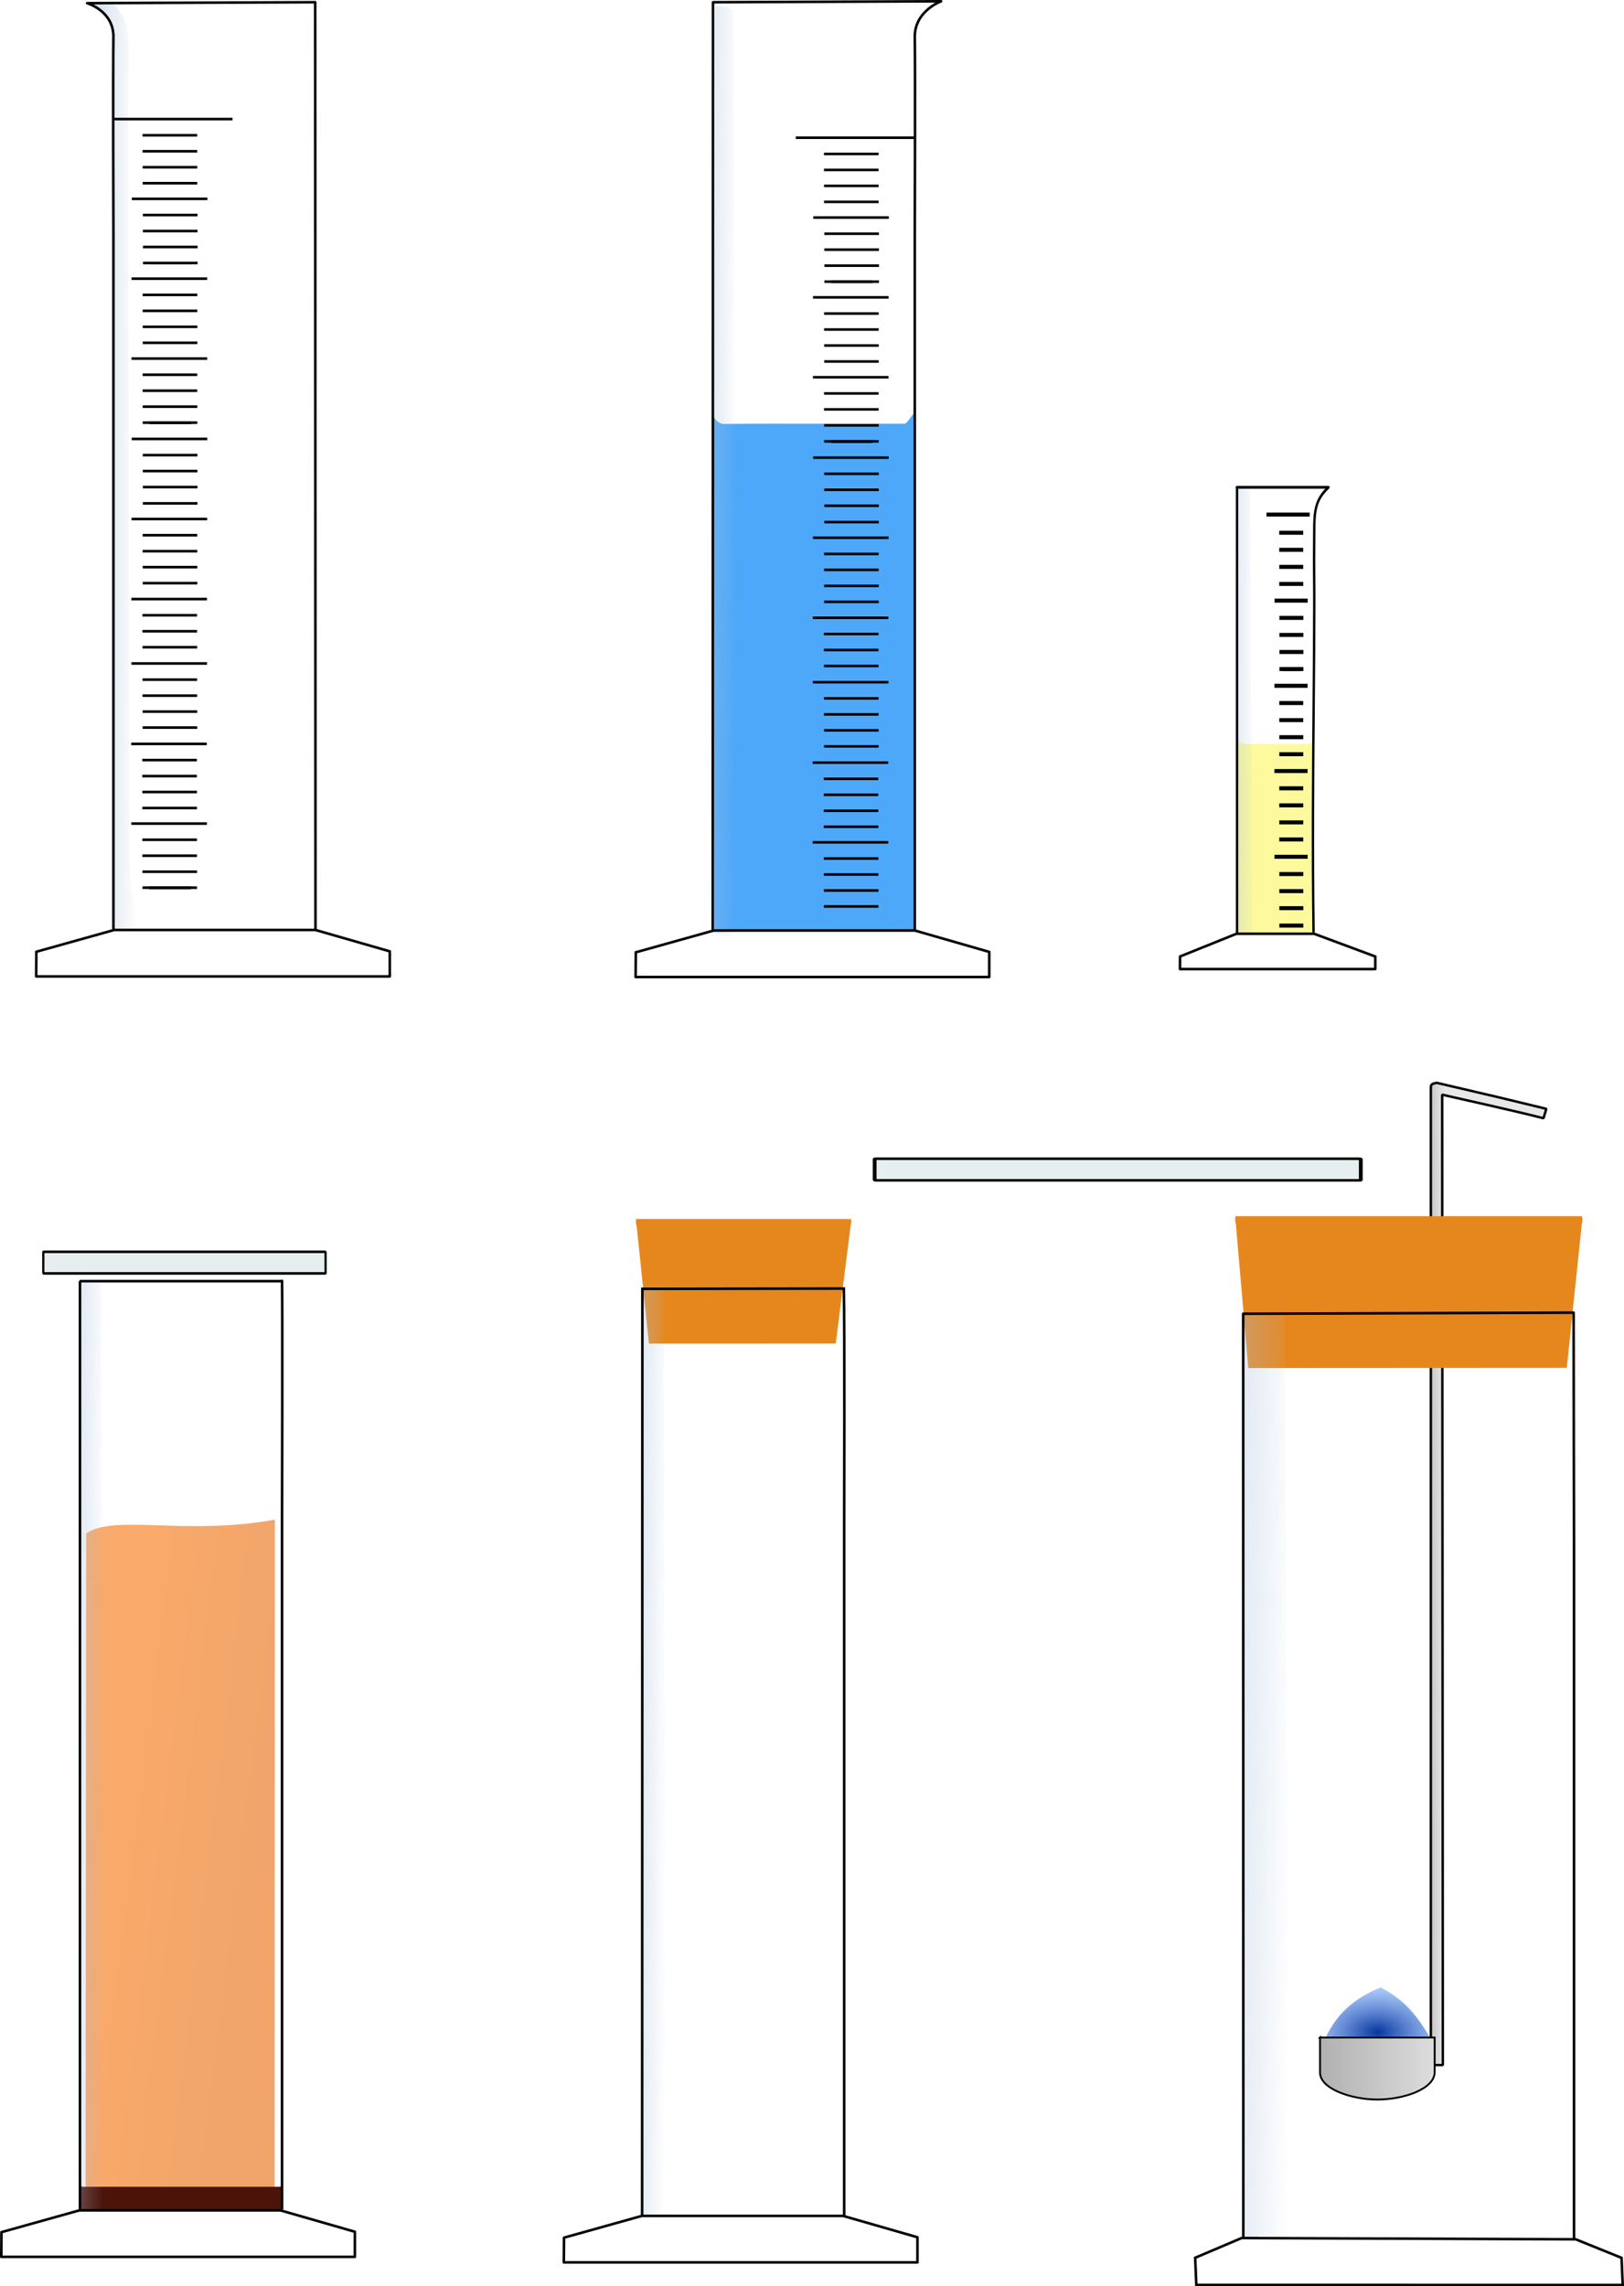 <?xml version="1.0" encoding="UTF-8" standalone="no"?>
<!-- Created with Inkscape (http://www.inkscape.org/) -->
<svg
    xmlns:inkscape="http://www.inkscape.org/namespaces/inkscape"
    xmlns:rdf="http://www.w3.org/1999/02/22-rdf-syntax-ns#"
    xmlns="http://www.w3.org/2000/svg"
    xmlns:sodipodi="http://sodipodi.sourceforge.net/DTD/sodipodi-0.dtd"
    xmlns:cc="http://creativecommons.org/ns#"
    xmlns:xlink="http://www.w3.org/1999/xlink"
    xmlns:dc="http://purl.org/dc/elements/1.1/"
    id="svg41025"
    viewBox="0 0 630.95 888.24"
    version="1.1"
    inkscape:version="0.48.3.1 r9886"
    sodipodi:docname="_svgclean2.svg"
  >
  <defs
      id="defs41027"
    >
    <linearGradient
        id="linearGradient5081"
        x1="1028.3"
        gradientUnits="userSpaceOnUse"
        x2="1036.8"
        gradientTransform="matrix(1.833,0,0,7.699,-1620.2,-2008.9)"
        y1="332.5"
        y2="332.68"
        inkscape:collect="always"
      >
      <stop
          id="stop11571-4-5"
          style="stop-color:#a9c0da"
          offset="0"
      />
      <stop
          id="stop11573-9-8"
          style="stop-color:#a9c0da;stop-opacity:0"
          offset="1"
      />
    </linearGradient
    >
    <linearGradient
        id="linearGradient5904"
        x1="1028.3"
        gradientUnits="userSpaceOnUse"
        x2="1036.6"
        gradientTransform="matrix(2.103,0,0,6.122,-2095.5,-1375.5)"
        y1="332.5"
        y2="332.5"
        inkscape:collect="always"
      >
      <stop
          id="stop11571-3-4"
          style="stop-color:#a9c0da"
          offset="0"
      />
      <stop
          id="stop11573-8-9"
          style="stop-color:#a9c0da;stop-opacity:0"
          offset="1"
      />
    </linearGradient
    >
    <linearGradient
        id="linearGradient6714"
        x1="1028.3"
        gradientUnits="userSpaceOnUse"
        y1="332.5"
        gradientTransform="matrix(1.833,0,0,7.699,-946.07,-1740.6)"
        x2="1036.8"
        y2="332.68"
        inkscape:collect="always"
      >
      <stop
          id="stop11571-4-5-08"
          style="stop-color:#a9c0da"
          offset="0"
      />
      <stop
          id="stop11573-9-8-0"
          style="stop-color:#a9c0da;stop-opacity:0"
          offset="1"
      />
    </linearGradient
    >
    <linearGradient
        id="linearGradient6716"
        x1="1028.3"
        gradientUnits="userSpaceOnUse"
        y1="332.5"
        gradientTransform="matrix(1.415,0,0,3.674,-907.86,-416.2)"
        x2="1038.2"
        y2="332.55"
        inkscape:collect="always"
      >
      <stop
          id="stop11571-4-5-7"
          style="stop-color:#a9c0da"
          offset="0"
      />
      <stop
          id="stop11573-9-8-4"
          style="stop-color:#a9c0da;stop-opacity:0"
          offset="1"
      />
    </linearGradient
    >
    <linearGradient
        id="linearGradient6931"
        x1="1028.3"
        gradientUnits="userSpaceOnUse"
        y1="332.5"
        gradientTransform="matrix(1.833,0,0,7.699,-1603.1,-1844.8)"
        x2="1036.8"
        y2="332.68"
        inkscape:collect="always"
      >
      <stop
          id="stop11571-4-5-08-5"
          style="stop-color:#a9c0da"
          offset="0"
      />
      <stop
          id="stop11573-9-8-0-0"
          style="stop-color:#a9c0da;stop-opacity:0"
          offset="1"
      />
    </linearGradient
    >
    <linearGradient
        id="linearGradient6931-8"
        x1="1028.3"
        gradientUnits="userSpaceOnUse"
        y1="332.5"
        gradientTransform="matrix(3.631,0,0,7.699,-3224.2,-1835.7)"
        x2="1036.8"
        y2="332.68"
        inkscape:collect="always"
      >
      <stop
          id="stop11571-4-5-08-5-4"
          style="stop-color:#a9c0da"
          offset="0"
      />
      <stop
          id="stop11573-9-8-0-0-5"
          style="stop-color:#a9c0da;stop-opacity:0"
          offset="1"
      />
    </linearGradient
    >
    <filter
        id="filter7913"
        inkscape:menu="Image effects"
        width="1"
        y="0"
        x="0"
        inkscape:menu-tooltip="Adds a small scale graininess"
        height="1"
        inkscape:label="Film grain"
        color-interpolation-filters="sRGB"
      >
      <feTurbulence
          id="feTurbulence7915"
          baseFrequency="1"
          seed="0"
          result="result0"
          numOctaves="3"
          type="fractalNoise"
      />
      <feColorMatrix
          id="feColorMatrix7917"
          values="0"
          type="saturate"
          result="result4"
      />
      <feComposite
          id="feComposite7919"
          k4="0"
          in2="result4"
          k3="0.5"
          k2="0.5"
          k1="1.25"
          result="result2"
          in="SourceGraphic"
          operator="arithmetic"
      />
      <feBlend
          id="feBlend7921"
          result="result5"
          in="result2"
          in2="SourceGraphic"
          mode="normal"
      />
      <feComposite
          id="feComposite7923"
          operator="in"
          in="result5"
          in2="SourceGraphic"
          result="result3"
      />
    </filter
    >
    <filter
        id="filter7913-9"
        inkscape:menu="Image effects"
        width="1"
        y="0"
        x="0"
        inkscape:menu-tooltip="Adds a small scale graininess"
        height="1"
        inkscape:label="Film grain"
        color-interpolation-filters="sRGB"
      >
      <feTurbulence
          id="feTurbulence7915-5"
          baseFrequency="1"
          seed="0"
          result="result0"
          numOctaves="3"
          type="fractalNoise"
      />
      <feColorMatrix
          id="feColorMatrix7917-9"
          values="0"
          type="saturate"
          result="result4"
      />
      <feComposite
          id="feComposite7919-6"
          in="SourceGraphic"
          in2="result4"
          k3="0.5"
          k2="0.5"
          k1="1.25"
          result="result2"
          k4="0"
          operator="arithmetic"
      />
      <feBlend
          id="feBlend7921-9"
          result="result5"
          in="result2"
          in2="SourceGraphic"
          mode="normal"
      />
      <feComposite
          id="feComposite7923-5"
          operator="in"
          in="result5"
          in2="SourceGraphic"
          result="result3"
      />
    </filter
    >
    <linearGradient
        id="linearGradient6423"
        x1="616.03"
        xlink:href="#linearGradient3924-3"
        gradientUnits="userSpaceOnUse"
        y1="323.8"
        gradientTransform="matrix(.797 0 0 1.339 130.05 -185.64)"
        x2="638.61"
        y2="323.8"
        inkscape:collect="always"
    />
    <linearGradient
        id="linearGradient3924-3"
      >
      <stop
          id="stop3926-6"
          style="stop-color:#959595"
          offset="0"
      />
      <stop
          id="stop3928-4"
          style="stop-color:#e7e7e7"
          offset="1"
      />
    </linearGradient
    >
    <linearGradient
        id="linearGradient8692"
        x1="533.48"
        xlink:href="#linearGradient3924-3"
        gradientUnits="userSpaceOnUse"
        x2="648.57"
        y1="548.23"
        y2="548.23"
        inkscape:collect="always"
    />
    <radialGradient
        id="radialGradient9450"
        gradientUnits="userSpaceOnUse"
        cy="175.97"
        cx="448.95"
        gradientTransform="matrix(1.143 .078 -.008 6.459 -61.923 -936.68)"
        r="16.145"
        inkscape:collect="always"
      >
      <stop
          id="stop6838-9"
          style="stop-color:#07359f"
          offset="0"
      />
      <stop
          id="stop6840-4"
          style="stop-color:#7cacf6;stop-opacity:.64"
          offset="1"
      />
    </radialGradient
    >
    <filter
        id="filter9553"
        inkscape:collect="always"
        color-interpolation-filters="sRGB"
      >
      <feGaussianBlur
          id="feGaussianBlur9555"
          stdDeviation="1.036"
          inkscape:collect="always"
      />
    </filter
    >
    <filter
        id="filter4204"
        height="1.209"
        width="1.014"
        color-interpolation-filters="sRGB"
        y="-.105"
        x="-.007"
        inkscape:collect="always"
      >
      <feGaussianBlur
          id="feGaussianBlur4206"
          stdDeviation="0.366"
          inkscape:collect="always"
      />
    </filter
    >
    <filter
        id="filter4212"
        inkscape:collect="always"
        color-interpolation-filters="sRGB"
      >
      <feGaussianBlur
          id="feGaussianBlur4214"
          stdDeviation="0.288"
          inkscape:collect="always"
      />
    </filter
    >
    <linearGradient
        id="linearGradient4339"
        x1="88.169"
        gradientUnits="userSpaceOnUse"
        y1="700.09"
        gradientTransform="matrix(1 0 0 6.124 -.758 -3649)"
        x2="132.68"
        y2="726.36"
        inkscape:collect="always"
      >
      <stop
          id="stop4335"
          style="stop-color:#f66e04"
          offset="0"
      />
      <stop
          id="stop4337"
          style="stop-color:#e76804"
          offset="1"
      />
    </linearGradient
    >
    <filter
        id="filter4435"
        inkscape:menu="ABCs"
        inkscape:menu-tooltip="Simple Gaussian blur, same as the blur slider in Fill and Stroke dialog"
        inkscape:label="Simple blur"
        color-interpolation-filters="sRGB"
      >
      <feGaussianBlur
          id="feGaussianBlur4437"
          stdDeviation="3"
      />
    </filter
    >
  </defs
  >
  <sodipodi:namedview
      id="base"
      bordercolor="#666666"
      inkscape:pageshadow="2"
      inkscape:window-y="0"
      pagecolor="#ffffff"
      inkscape:zoom="0.7"
      inkscape:window-width="674"
      inkscape:window-maximized="0"
      inkscape:window-x="0"
      showgrid="false"
      borderopacity="1.0"
      inkscape:current-layer="layer1"
      inkscape:cx="368.32278"
      inkscape:cy="549.55374"
      inkscape:document-units="px"
      inkscape:guide-bbox="true"
      inkscape:window-height="645"
      inkscape:pageopacity="0.0"
      showguides="true"
    >
    <inkscape:grid
        id="grid6089"
        originy="-122.156px"
        type="xygrid"
        originx="-37.887px"
    />
  </sodipodi:namedview
  >
  <g
      id="layer1"
      inkscape:label="Calque 1"
      inkscape:groupmode="layer"
      transform="translate(-37.887,-41.969)"
    >
    <path
        id="rect4308-9"
        style="opacity:.769;filter:url(#filter4435);fill-rule:evenodd;fill:url(#linearGradient4339)"
        d="m147.92 532.2-0.092 358.13c-0 0.63-0.144 1.135-0.324 1.135h-77.952c-0.179 0-0.324-0.505-0.324-1.135l0.29-350.79c12.367-10.411 40.74 1.401 78.401-7.337z"
        sodipodi:nodetypes="csssscc"
        inkscape:connector-curvature="0"
        transform="matrix(.935 0 0 .723 6.378 247.58)"
    />
    <path
        id="rect4308"
        d="m70.1 891.54h76.367c0.311 0 0.882-0.448 0.882-0.446l0.179 9.582c0 0.017-0.144 0.031-0.324 0.031h-77.952c-0.179 0-0.324-0.014-0.324-0.031l0.29-9.582c-0.004 0.134 0.683 0.446 0.882 0.446z"
        sodipodi:nodetypes="sssssssss"
        style="fill-rule:evenodd;fill:#4c1309"
        inkscape:connector-curvature="0"
    />
    <path
        id="path6834-5"
        style="filter:url(#filter9553);fill:url(#radialGradient9450)"
        d="m450.72 128.22c7.039 33.597 9.77 69.634 13.198 118.56l-27.874-0.505c2.814-51.655 7.005-89.901 14.677-118.05z"
        sodipodi:nodetypes="cccc"
        inkscape:connector-curvature="0"
        transform="matrix(1.448 0 0 .163 -78.341 793.16)"
    />
    <g
        id="g4092-9"
        transform="matrix(.725 0 0 .725 135.67 447.87)"
      >
      <path
          id="rect4050-4"
          d="m693.78 34.333-1.514 5.043c-18.24-4.629-38.39-8.946-54.3-12.638l0.357 520h-6.439v-523.7c0.127-1.423-0.108-2.059 3.157-2.652 61.795 14.54-2.08-0.736 58.737 13.946z"
          sodipodi:nodetypes="cccccccc"
          style="stroke-linejoin:bevel;fill-rule:evenodd;stroke:#000000;stroke-linecap:round;stroke-width:1.309;fill:url(#linearGradient6423)"
          inkscape:connector-curvature="0"
      />
      <path
          id="path4044-4"
          d="m572.5 532.01h61.429v18.571c0 9.018-16.72 14.643-30.714 14.643s-30.714-5.804-30.714-14.464v-18.75z"
          sodipodi:nodetypes="ccszsc"
          style="stroke:#000000;stroke-width:1px;fill:url(#linearGradient8692)"
          inkscape:connector-curvature="0"
      />
    </g
    >
    <g
        id="g4763-0-2-5-9-4"
        style="filter:url(#filter7913-9);fill:#e6871e"
        transform="matrix(.888 0 0 1.072 372.85 443.12)"
      >
      <path
          id="path4254-5-3-4-9-4-5-3"
          d="m163.37 66.563c-0.12 0.352-0.188 0.726-0.188 1.156 0 0.637 0.12 1.27 0.344 1.875l5.406 52 139.35-0.062 6.562-52.063c0.192-0.564 0.312-1.159 0.312-1.75 0-0.425-0.094-0.807-0.219-1.156z"
          sodipodi:nodetypes="csccccscc"
          style="fill:#e6871e"
          inkscape:connector-curvature="0"
      />
    </g
    >
    <g
        id="g4763-0-2-5-9"
        style="filter:url(#filter7913);fill:#e6871e"
        transform="matrix(.88 0 0 .88 140.09 456.98)"
      >
      <path
          id="path4254-5-3-4-9-4-5"
          d="m164.78 66.563c-0.12 0.352-0.188 0.726-0.188 1.156 0 0.637 0.12 1.27 0.344 1.875l5.406 52 82.509-0.062 6.562-52.063c0.192-0.564 0.312-1.159 0.312-1.75 0-0.425-0.094-0.807-0.219-1.156z"
          sodipodi:nodetypes="csccccscc"
          style="fill:#e6871e"
          inkscape:connector-curvature="0"
      />
    </g
    >
    <path
        id="rect4216"
        d="m318.85 206.66c24.209-0.149 2.08-0.044 70.421-0.068 1.425-0 3.584-5.134 3.584-3.311v199.88c0 0.052-0.182 0.094-0.407 0.094h-77.221c-0.226 0-0.407-0.042-0.407-0.094v-199.88c0.885 2.126 2.88 3.379 4.031 3.379z"
        sodipodi:nodetypes="csssssscc"
        style="fill-rule:evenodd;fill:#349bf9;fill-opacity:.869"
        inkscape:connector-curvature="0"
    />
    <g
        id="g8809"
      >
      <g
          id="g6580"
          transform="translate(44.286,-335.79)"
        >
        <path
            id="path4956-5"
            d="m349.01 738.9v-270s0.209-62.53 0-77.325c0.297-9.744 10.228-13.316 10.228-13.316l-88.628 0.368-0.102 360.04"
            sodipodi:nodetypes="cccccccc"
            style="stroke-linejoin:round;stroke:#000000;stroke-linecap:round;fill:none"
            inkscape:connector-curvature="0"
        />
        <path
            id="path17064-37-5"
            d="m271.5 379.83-0.639 360.4c8.11 1.791 0.62 0.826 9.122 1.673l-1.452-360.64c-7.195-2.221 0.031 0.163-7.031-1.429z"
            sodipodi:nodetypes="ccccc"
            style="opacity:.5;fill-rule:evenodd;fill:url(#linearGradient5081)"
            inkscape:connector-curvature="0"
        />
        <g
            id="g8910"
          >
          <path
              id="path5134-5-1-7"
              style="stroke:#000000;fill:none"
              inkscape:connector-curvature="0"
              d="m313.72 649.09h21.213"
          />
          <path
              id="path5134-5-4-1"
              style="stroke:#000000;fill:none"
              inkscape:connector-curvature="0"
              d="m309.41 642.8h29.363"
          />
          <path
              id="path5134-5-0-0"
              style="stroke:#000000;fill:none"
              inkscape:connector-curvature="0"
              d="m313.72 636.49h21.213"
          />
          <path
              id="path5134-1-2-5"
              style="stroke:#000000;fill:none"
              inkscape:connector-curvature="0"
              d="m313.69 630.28h21.213"
          />
          <path
              id="path5134-5-1-7-9"
              style="stroke:#000000;fill:none"
              inkscape:connector-curvature="0"
              d="m313.69 624.07h21.213"
          />
          <path
              id="path5134-5-4-1-5"
              style="stroke:#000000;fill:none"
              inkscape:connector-curvature="0"
              d="m309.39 617.78h29.363"
          />
          <path
              id="path5134-6-3"
              style="stroke:#000000;fill:none"
              inkscape:connector-curvature="0"
              d="m313.79 611.58h21.213"
          />
          <path
              id="path5134-5-0-2"
              style="stroke:#000000;fill:none"
              inkscape:connector-curvature="0"
              d="m313.79 605.37h21.213"
          />
          <path
              id="path5134-1-2-8"
              style="stroke:#000000;fill:none"
              inkscape:connector-curvature="0"
              d="m313.76 599.16h21.213"
          />
          <path
              id="path5134-5-1-7-7"
              style="stroke:#000000;fill:none"
              inkscape:connector-curvature="0"
              d="m313.76 592.96h21.213"
          />
          <path
              id="path5134-5-4-1-7"
              style="stroke:#000000;fill:none"
              inkscape:connector-curvature="0"
              d="m309.45 586.67h29.363"
          />
          <path
              id="path5134-6-39"
              style="stroke:#000000;fill:none"
              inkscape:connector-curvature="0"
              d="m313.84 580.59h21.213"
          />
          <path
              id="path5134-5-0-5"
              style="stroke:#000000;fill:none"
              inkscape:connector-curvature="0"
              d="m313.84 574.25h21.213"
          />
          <path
              id="path5134-1-2-0"
              style="stroke:#000000;fill:none"
              inkscape:connector-curvature="0"
              d="m313.81 568.04h21.213"
          />
          <path
              id="path5134-5-1-7-5"
              style="stroke:#000000;fill:none"
              inkscape:connector-curvature="0"
              d="m313.81 561.84h21.213"
          />
          <path
              id="path5134-5-4-1-8"
              style="stroke:#000000;fill:none"
              inkscape:connector-curvature="0"
              d="m309.51 555.55h29.363"
          />
          <path
              id="path5134-5-1-1-6-32"
              style="stroke:#000000;fill:none"
              inkscape:connector-curvature="0"
              d="m316.55 549.29h16.033"
          />
          <path
              id="path5134-5-1-1-5"
              style="stroke:#000000;fill:none"
              inkscape:connector-curvature="0"
              d="m316.39 549.31h16.033"
          />
          <path
              id="path5134-6-1"
              style="stroke:#000000;fill:none"
              inkscape:connector-curvature="0"
              d="m313.78 549.23h21.213"
          />
          <path
              id="path5134-5-0-01"
              style="stroke:#000000;fill:none"
              inkscape:connector-curvature="0"
              d="m313.78 543.02h21.213"
          />
          <path
              id="path5134-1-2-6"
              style="stroke:#000000;fill:none"
              inkscape:connector-curvature="0"
              d="m313.75 536.81h21.213"
          />
          <path
              id="path5134-5-1-7-94"
              style="stroke:#000000;fill:none"
              inkscape:connector-curvature="0"
              d="m313.75 530.61h21.213"
          />
          <path
              id="path5134-5-4-1-86"
              style="stroke:#000000;fill:none"
              inkscape:connector-curvature="0"
              d="m309.44 524.32h29.363"
          />
          <path
              id="path5134-6-1-9"
              style="stroke:#000000;fill:none"
              inkscape:connector-curvature="0"
              d="m313.8 518.2h21.213"
          />
          <path
              id="path5134-5-0-01-8"
              style="stroke:#000000;fill:none"
              inkscape:connector-curvature="0"
              d="m313.8 511.99h21.213"
          />
          <path
              id="path5134-1-2-6-6"
              style="stroke:#000000;fill:none"
              inkscape:connector-curvature="0"
              d="m313.77 505.78h21.213"
          />
          <path
              id="path5134-5-1-7-94-7"
              style="stroke:#000000;fill:none"
              inkscape:connector-curvature="0"
              d="m313.77 499.57h21.213"
          />
          <path
              id="path5134-5-4-1-86-8"
              style="stroke:#000000;fill:none"
              inkscape:connector-curvature="0"
              d="m309.46 493.28h29.363"
          />
          <path
              id="path5134-5-1-1-6-4-4"
              style="stroke:#000000;fill:none"
              inkscape:connector-curvature="0"
              d="m316.51 487.22h16.033"
          />
          <path
              id="path5134-6-1-8"
              style="stroke:#000000;fill:none"
              inkscape:connector-curvature="0"
              d="m313.9 487.18h21.213"
          />
          <path
              id="path5134-5-0-01-0"
              style="stroke:#000000;fill:none"
              inkscape:connector-curvature="0"
              d="m313.9 480.97h21.213"
          />
          <path
              id="path5134-1-2-6-2"
              style="stroke:#000000;fill:none"
              inkscape:connector-curvature="0"
              d="m313.87 474.76h21.213"
          />
          <path
              id="path5134-5-1-7-94-0"
              style="stroke:#000000;fill:none"
              inkscape:connector-curvature="0"
              d="m313.87 468.56h21.213"
          />
          <path
              id="path5134-5-4-1-86-6"
              style="stroke:#000000;fill:none"
              inkscape:connector-curvature="0"
              d="m309.56 462.27h29.363"
          />
          <path
              id="path5134-6-1-0"
              style="stroke:#000000;fill:none"
              inkscape:connector-curvature="0"
              d="m313.76 456.18h21.213"
          />
          <path
              id="path5134-5-0-01-1"
              style="stroke:#000000;fill:none"
              inkscape:connector-curvature="0"
              d="m313.76 449.98h21.213"
          />
          <path
              id="path5134-1-2-6-3"
              style="stroke:#000000;fill:none"
              inkscape:connector-curvature="0"
              d="m313.73 443.77h21.213"
          />
          <path
              id="path5134-5-1-7-94-3"
              style="stroke:#000000;fill:none"
              inkscape:connector-curvature="0"
              d="m313.73 437.56h21.213"
          />
          <path
              id="path5134-5-4-1-86-9"
              style="stroke:#000000;fill:none"
              inkscape:connector-curvature="0"
              d="m302.79 431.27h45.902"
          />
        </g
        >
        <g
            id="g8951"
          >
          <path
              id="path5134"
              style="stroke:#000000;fill:none"
              inkscape:connector-curvature="0"
              d="m313.65 698.96h21.213"
          />
          <path
              id="path5134-5"
              style="stroke:#000000;fill:none"
              inkscape:connector-curvature="0"
              d="m313.65 692.75h21.213"
          />
          <path
              id="path5134-1"
              style="stroke:#000000;fill:none"
              inkscape:connector-curvature="0"
              d="m313.62 686.55h21.213"
          />
          <path
              id="path5134-5-1"
              style="stroke:#000000;fill:none"
              inkscape:connector-curvature="0"
              d="m313.62 680.34h21.213"
          />
          <path
              id="path5134-5-4"
              style="stroke:#000000;fill:none"
              inkscape:connector-curvature="0"
              d="m309.32 674.05h29.363"
          />
          <path
              id="path5134-6"
              style="stroke:#000000;fill:none"
              inkscape:connector-curvature="0"
              d="m313.75 667.72h21.213"
          />
          <path
              id="path5134-5-0"
              style="stroke:#000000;fill:none"
              inkscape:connector-curvature="0"
              d="m313.75 661.51h21.213"
          />
          <path
              id="path5134-1-2"
              style="stroke:#000000;fill:none"
              inkscape:connector-curvature="0"
              d="m313.72 655.3h21.213"
          />
          <path
              id="path5134-6-1-4"
              style="stroke:#000000;fill:none"
              inkscape:connector-curvature="0"
              d="m313.69 729.92h21.213"
          />
          <path
              id="path5134-5-0-01-3"
              style="stroke:#000000;fill:none"
              inkscape:connector-curvature="0"
              d="m313.69 723.71h21.213"
          />
          <path
              id="path5134-1-2-6-4"
              style="stroke:#000000;fill:none"
              inkscape:connector-curvature="0"
              d="m313.66 717.51h21.213"
          />
          <path
              id="path5134-5-1-7-94-8"
              style="stroke:#000000;fill:none"
              inkscape:connector-curvature="0"
              d="m313.66 711.3h21.213"
          />
          <path
              id="path5134-5-4-1-86-3"
              style="stroke:#000000;fill:none"
              inkscape:connector-curvature="0"
              d="m309.36 705.01h29.363"
          />
        </g
        >
        <path
            id="path3799-4-5-9"
            inkscape:connector-curvature="0"
            sodipodi:nodetypes="ccccccc"
            style="stroke-linejoin:round;stroke:#000000;fill:none"
            d="m270.86 739.28h78.187l28.889 8.302v9.755h-137.38l0.066-9.596z"
        />
      </g
      >
    </g
    >
    <g
        id="g8723"
      >
      <path
          id="path17064-37-5-8-6-5"
          inkscape:connector-curvature="0"
          sodipodi:nodetypes="cccccc"
          style="opacity:.5;fill-rule:evenodd;fill:url(#linearGradient6931-8)"
          d="m520.82 552.69 0.715 358.85c8.871 0.097 1.384-2.875 17.536 0.293l-2.135-358.97c-13.984 0.011-1.546-0.015-15.714-0.268z"
      />
      <path
          id="path4956-4-6-6"
          inkscape:connector-curvature="0"
          sodipodi:nodetypes="ccccccc"
          style="stroke-linejoin:round;stroke:#000000;fill:none"
          d="m520.94 911.65-0.06-359.28 128.38-0.434c-0.004 14.808 0.152 90.17 0.152 90.17v269.57"
      />
      <path
          id="path3799"
          style="stroke:#000000;stroke-width:.996;fill:none"
          inkscape:connector-curvature="0"
          d="m520.28 911.46 129.82 0.503 17.785 7.196 0.451 10.549-165.66-0.03-0.451-10.549z"
      />
    </g
    >
    <g
        id="g8730"
      >
      <path
          id="path17064-37-5-8-6"
          inkscape:connector-curvature="0"
          sodipodi:nodetypes="ccccc"
          style="opacity:.5;fill-rule:evenodd;fill:url(#linearGradient6931)"
          d="m287.91 543.04-0.166 359.76c8.615 0 0.557-0.784 9.059 0.063l-1.1-359.78c-3.722-0.074-4.452-0.089-7.789-0.04z"
      />
      <path
          id="path4956-4-6"
          inkscape:connector-curvature="0"
          sodipodi:nodetypes="ccccccc"
          style="stroke:#000000;fill:none"
          d="m287.36 902.73 0.102-360.04 78.274-0.111c0.335 14.719 0.126 90.358 0.126 90.358v269.92"
      />
      <path
          id="path3799-4"
          inkscape:connector-curvature="0"
          sodipodi:nodetypes="ccccccc"
          style="stroke-linejoin:round;stroke:#000000;fill:none"
          d="m287.26 902.86h78.187l28.889 8.302v9.755h-137.38l0.066-9.596z"
      />
    </g
    >
    <g
        id="g8737"
      >
      <g
          id="g6527"
          transform="translate(-875.43,-107.14)"
        >
        <path
            id="path17064-37-5-8"
            d="m944.79 647.27-0.101 360.41c4.89 0.149 5.615-0.062 9.382-0.162l-1.49-360.13c-3.091-0.137-3.947-0.594-7.789-0.103z"
            sodipodi:nodetypes="ccccc"
            style="opacity:.5;fill-rule:evenodd;fill:url(#linearGradient6714)"
            inkscape:connector-curvature="0"
        />
        <path
            id="path4956-4"
            d="m944.39 1007.4v-360.51"
            sodipodi:nodetypes="cc"
            style="stroke:#000000;fill:none"
            inkscape:connector-curvature="0"
        />
        <path
            id="path4956-5-7"
            d="m1022.9 1007.2v-270s0.208-75.662 0-90.457"
            sodipodi:nodetypes="ccccc"
            style="stroke:#000000;stroke-linecap:round;fill:none"
            inkscape:connector-curvature="0"
        />
        <path
            id="path4980-3"
            d="m944.6 646.85h78.046"
            sodipodi:nodetypes="cc"
            style="stroke-linejoin:round;stroke:#000000;stroke-linecap:round;fill:none"
            inkscape:connector-curvature="0"
        />
      </g
      >
      <path
          id="path3799-4-9"
          inkscape:connector-curvature="0"
          sodipodi:nodetypes="ccccccc"
          style="stroke-linejoin:round;stroke:#000000;fill:none"
          d="m68.691 900.72h78.187l28.889 8.302v9.755h-137.38l0.066-9.596z"
      />
    </g
    >
    <g
        id="g8745"
      >
      <g
          id="g6646"
          transform="translate(7.143,-434.5)"
        >
        <path
            id="path17064-3-9"
            d="m74.092 485.73c1.014 2.747 0.597 15.634 0.674 37.862l0.024 314.47c5.059-0.141 6.887 0.17 9.806 0.22-0.046-8.507-3.403-13.154-3.474-27.079l-0.647-287.33c-0.227-31.44 2.543-37.536-5.827-46.161l-8.794-0.004c5.933 4.512 6.429 5.188 8.239 8.018z"
            sodipodi:nodetypes="ccccccccc"
            style="opacity:.5;fill-rule:evenodd;fill:url(#linearGradient5904)"
            inkscape:connector-curvature="0"
        />
        <g
            id="g6032"
            transform="translate(97.143,82.857)"
          >
          <g
              id="g5725"
              style="stroke-width:.988"
              transform="matrix(1,0,0,1.024,156.57,216.18)"
            >
            <path
                id="path5134-7"
                d="m-167.66 479.83h21.213"
                style="stroke:#000000;stroke-width:.988;fill:none"
                inkscape:connector-curvature="0"
            />
            <path
                id="path5134-5-7"
                d="m-167.66 473.77h21.213"
                style="stroke:#000000;stroke-width:.988;fill:none"
                inkscape:connector-curvature="0"
            />
            <path
                id="path5134-1-4"
                d="m-167.69 467.71h21.213"
                style="stroke:#000000;stroke-width:.988;fill:none"
                inkscape:connector-curvature="0"
            />
            <path
                id="path5134-5-1-0"
                d="m-167.69 461.65h21.213"
                style="stroke:#000000;stroke-width:.988;fill:none"
                inkscape:connector-curvature="0"
            />
            <path
                id="path5134-5-4-7"
                d="m-171.99 455.51h29.363"
                style="stroke:#000000;stroke-width:.988;fill:none"
                inkscape:connector-curvature="0"
            />
            <path
                id="path5134-6-2"
                d="m-167.56 449.32h21.213"
                style="stroke:#000000;stroke-width:.988;fill:none"
                inkscape:connector-curvature="0"
            />
            <path
                id="path5134-5-0-3"
                d="m-167.56 443.26h21.213"
                style="stroke:#000000;stroke-width:.988;fill:none"
                inkscape:connector-curvature="0"
            />
            <path
                id="path5134-1-2-2"
                d="m-167.59 437.2h21.213"
                style="stroke:#000000;stroke-width:.988;fill:none"
                inkscape:connector-curvature="0"
            />
            <path
                id="path5134-5-1-7-0"
                d="m-167.59 431.14h21.213"
                style="stroke:#000000;stroke-width:.988;fill:none"
                inkscape:connector-curvature="0"
            />
            <path
                id="path5134-5-4-1-4"
                d="m-171.9 425h29.363"
                style="stroke:#000000;stroke-width:.988;fill:none"
                inkscape:connector-curvature="0"
            />
            <path
                id="path5134-5-0-0-2"
                d="m-167.59 418.83h21.213"
                style="stroke:#000000;stroke-width:.988;fill:none"
                inkscape:connector-curvature="0"
            />
            <path
                id="path5134-1-2-5-3"
                d="m-167.62 412.77h21.213"
                style="stroke:#000000;stroke-width:.988;fill:none"
                inkscape:connector-curvature="0"
            />
            <path
                id="path5134-5-1-7-9-8"
                d="m-167.62 406.71h21.213"
                style="stroke:#000000;stroke-width:.988;fill:none"
                inkscape:connector-curvature="0"
            />
            <path
                id="path5134-5-4-1-5-8"
                d="m-171.92 400.57h29.363"
                style="stroke:#000000;stroke-width:.988;fill:none"
                inkscape:connector-curvature="0"
            />
            <path
                id="path5134-6-3-2"
                d="m-167.52 394.51h21.213"
                style="stroke:#000000;stroke-width:.988;fill:none"
                inkscape:connector-curvature="0"
            />
            <path
                id="path5134-5-0-2-3"
                d="m-167.52 388.45h21.213"
                style="stroke:#000000;stroke-width:.988;fill:none"
                inkscape:connector-curvature="0"
            />
            <path
                id="path5134-1-2-8-8"
                d="m-167.55 382.39h21.213"
                style="stroke:#000000;stroke-width:.988;fill:none"
                inkscape:connector-curvature="0"
            />
            <path
                id="path5134-5-1-7-7-0"
                d="m-167.55 376.33h21.213"
                style="stroke:#000000;stroke-width:.988;fill:none"
                inkscape:connector-curvature="0"
            />
            <path
                id="path5134-5-4-1-7-6"
                d="m-171.86 370.19h29.363"
                style="stroke:#000000;stroke-width:.988;fill:none"
                inkscape:connector-curvature="0"
            />
            <path
                id="path5134-6-39-4"
                d="m-167.47 364.25h21.213"
                style="stroke:#000000;stroke-width:.988;fill:none"
                inkscape:connector-curvature="0"
            />
            <path
                id="path5134-5-0-5-3"
                d="m-167.47 358.06h21.213"
                style="stroke:#000000;stroke-width:.988;fill:none"
                inkscape:connector-curvature="0"
            />
            <path
                id="path5134-1-2-0-3"
                d="m-167.49 352h21.213"
                style="stroke:#000000;stroke-width:.988;fill:none"
                inkscape:connector-curvature="0"
            />
            <path
                id="path5134-5-1-7-5-2"
                d="m-167.49 345.94h21.213"
                style="stroke:#000000;stroke-width:.988;fill:none"
                inkscape:connector-curvature="0"
            />
            <path
                id="path5134-5-4-1-8-8"
                d="m-171.8 339.8h29.363"
                style="stroke:#000000;stroke-width:.988;fill:none"
                inkscape:connector-curvature="0"
            />
            <path
                id="path5134-5-1-1-6-32-8"
                d="m-164.76 333.69h16.033"
                style="stroke:#000000;stroke-width:.988;fill:none"
                inkscape:connector-curvature="0"
            />
            <path
                id="path5134-5-1-1-5-8"
                d="m-164.92 333.71h16.033"
                style="stroke:#000000;stroke-width:.988;fill:none"
                inkscape:connector-curvature="0"
            />
            <path
                id="path5134-6-1-1"
                d="m-167.53 333.63h21.213"
                style="stroke:#000000;stroke-width:.988;fill:none"
                inkscape:connector-curvature="0"
            />
            <path
                id="path5134-5-0-01-39"
                d="m-167.53 327.57h21.213"
                style="stroke:#000000;stroke-width:.988;fill:none"
                inkscape:connector-curvature="0"
            />
            <path
                id="path5134-1-2-6-0"
                d="m-167.56 321.51h21.213"
                style="stroke:#000000;stroke-width:.988;fill:none"
                inkscape:connector-curvature="0"
            />
            <path
                id="path5134-5-1-7-94-78"
                d="m-167.56 315.45h21.213"
                style="stroke:#000000;stroke-width:.988;fill:none"
                inkscape:connector-curvature="0"
            />
            <path
                id="path5134-5-4-1-86-83"
                d="m-171.87 309.31h29.363"
                style="stroke:#000000;stroke-width:.988;fill:none"
                inkscape:connector-curvature="0"
            />
            <path
                id="path5134-6-1-9-0"
                d="m-167.51 303.33h21.213"
                style="stroke:#000000;stroke-width:.988;fill:none"
                inkscape:connector-curvature="0"
            />
            <path
                id="path5134-5-0-01-8-5"
                d="m-167.51 297.27h21.213"
                style="stroke:#000000;stroke-width:.988;fill:none"
                inkscape:connector-curvature="0"
            />
            <path
                id="path5134-1-2-6-6-6"
                d="m-167.54 291.21h21.213"
                style="stroke:#000000;stroke-width:.988;fill:none"
                inkscape:connector-curvature="0"
            />
            <path
                id="path5134-5-1-7-94-7-3"
                d="m-167.54 285.15h21.213"
                style="stroke:#000000;stroke-width:.988;fill:none"
                inkscape:connector-curvature="0"
            />
            <path
                id="path5134-5-4-1-86-8-0"
                d="m-171.85 279.01h29.363"
                style="stroke:#000000;stroke-width:.988;fill:none"
                inkscape:connector-curvature="0"
            />
            <path
                id="path5134-5-1-1-6-4-4-8"
                d="m-164.8 273.09h16.033"
                style="stroke:#000000;stroke-width:.988;fill:none"
                inkscape:connector-curvature="0"
            />
            <path
                id="path5134-6-1-8-8"
                d="m-167.41 273.05h21.213"
                style="stroke:#000000;stroke-width:.988;fill:none"
                inkscape:connector-curvature="0"
            />
            <path
                id="path5134-5-0-01-0-2"
                d="m-167.41 266.99h21.213"
                style="stroke:#000000;stroke-width:.988;fill:none"
                inkscape:connector-curvature="0"
            />
            <path
                id="path5134-1-2-6-2-2"
                d="m-167.44 260.92h21.213"
                style="stroke:#000000;stroke-width:.988;fill:none"
                inkscape:connector-curvature="0"
            />
            <path
                id="path5134-5-1-7-94-0-8"
                d="m-167.44 254.86h21.213"
                style="stroke:#000000;stroke-width:.988;fill:none"
                inkscape:connector-curvature="0"
            />
            <path
                id="path5134-5-4-1-86-6-2"
                d="m-171.75 248.72h29.363"
                style="stroke:#000000;stroke-width:.988;fill:none"
                inkscape:connector-curvature="0"
            />
            <path
                id="path5134-6-1-0-4"
                d="m-167.55 242.78h21.213"
                style="stroke:#000000;stroke-width:.988;fill:none"
                inkscape:connector-curvature="0"
            />
            <path
                id="path5134-5-0-01-1-3"
                d="m-167.55 236.72h21.213"
                style="stroke:#000000;stroke-width:.988;fill:none"
                inkscape:connector-curvature="0"
            />
            <path
                id="path5134-1-2-6-3-0"
                d="m-167.58 230.66h21.213"
                style="stroke:#000000;stroke-width:.988;fill:none"
                inkscape:connector-curvature="0"
            />
            <path
                id="path5134-5-1-7-94-3-6"
                d="m-167.58 224.6h21.213"
                style="stroke:#000000;stroke-width:.988;fill:none"
                inkscape:connector-curvature="0"
            />
            <path
                id="path5134-5-4-1-86-9-9"
                d="m-178.52 218.46h45.902"
                style="stroke:#000000;stroke-width:.988;fill:none"
                inkscape:connector-curvature="0"
            />
            <path
                id="path5134-5-1-1-6-32-7-4"
                d="m-164.84 510.12h16.033"
                style="stroke:#000000;stroke-width:.988;fill:none"
                inkscape:connector-curvature="0"
            />
            <path
                id="path5134-5-1-1-5-1-0"
                d="m-165 510.14h16.033"
                style="stroke:#000000;stroke-width:.988;fill:none"
                inkscape:connector-curvature="0"
            />
            <path
                id="path5134-6-1-4-2"
                d="m-167.62 510.06h21.213"
                style="stroke:#000000;stroke-width:.988;fill:none"
                inkscape:connector-curvature="0"
            />
            <path
                id="path5134-5-0-01-3-8"
                d="m-167.62 504h21.213"
                style="stroke:#000000;stroke-width:.988;fill:none"
                inkscape:connector-curvature="0"
            />
            <path
                id="path5134-1-2-6-4-0"
                d="m-167.65 497.94h21.213"
                style="stroke:#000000;stroke-width:.988;fill:none"
                inkscape:connector-curvature="0"
            />
            <path
                id="path5134-5-1-7-94-8-2"
                d="m-167.65 491.88h21.213"
                style="stroke:#000000;stroke-width:.988;fill:none"
                inkscape:connector-curvature="0"
            />
            <path
                id="path5134-5-4-1-86-3-7"
                d="m-171.95 485.74h29.363"
                style="stroke:#000000;stroke-width:.988;fill:none"
                inkscape:connector-curvature="0"
            />
          </g
          >
        </g
        >
        <path
            id="path4956-6"
            d="m153.31 837.37-0.102-360.04-88.628 0.37s9.931 2.834 10.228 12.579c-0.209 14.795 0 77.325 0 77.325v270"
            sodipodi:nodetypes="cccccccc"
            style="stroke-linejoin:round;stroke:#000000;fill:none"
            inkscape:connector-curvature="0"
        />
      </g
      >
      <path
          id="path3799-4-5"
          inkscape:connector-curvature="0"
          sodipodi:nodetypes="ccccccc"
          style="stroke-linejoin:round;stroke:#000000;fill:none"
          d="m82.242 403.27h78.187l28.889 8.302v9.755h-137.38l0.066-9.596z"
      />
    </g
    >
    <path
        id="rect4216-0"
        d="m521.13 331.09c9.132-0.149-0.912-0.044 24.866-0.068 0.538-0 2.155-0.685 2.155-2.508v75.883c0 0.052-0.069 0.094-0.154 0.094h-29.127c-0.085 0-0.154-0.042-0.154-0.094v-75.883c0.334 2.126 1.979 2.575 2.413 2.575z"
        sodipodi:nodetypes="csssssscc"
        style="fill-rule:evenodd;fill:#fcf98f;fill-opacity:.869"
        inkscape:connector-curvature="0"
    />
    <g
        id="g8871"
        transform="translate(-68.47,-22.265)"
      >
      <g
          id="g6539"
          style="stroke-width:1.083"
          transform="matrix(.852 0 0 1 116.35 -470.23)"
        >
        <path
            id="path17064-37-5-2"
            d="m552.94 723.79-0.215 173.2c3.199 0.029 3.893 0.082 6.635 0.107l-0.99-172.63c-5.556-1.06 0.024 0.078-5.43-0.682z"
            sodipodi:nodetypes="ccccc"
            style="opacity:.5;fill-rule:evenodd;fill:url(#linearGradient6716)"
            inkscape:connector-curvature="0"
        />
        <path
            id="path4956-0"
            d="m552.37 897.6v-173.81"
            sodipodi:nodetypes="cc"
            style="stroke:#000000;stroke-width:1.083;fill:none"
            inkscape:connector-curvature="0"
        />
        <path
            id="path4956-5-9"
            d="m587.25 896.42c-0.123-8.113-0.198-15.936-0.237-23.535-0.039-7.599-0.042-14.973-0.021-22.188 0.021-7.215 0.066-14.272 0.122-21.236 0.056-6.964 0.123-13.834 0.189-20.677 0.066-6.843 0.131-13.658 0.183-20.512 0.051-6.853 0.089-13.745 0.102-20.74 0.012-6.995-0.186-14.095-0.054-21.362 0.2-11.056-0.9-16.473 6.535-22.378"
            sodipodi:nodetypes="csssssssc"
            style="stroke:#000000;stroke-width:1.083;stroke-linecap:round;fill:none"
            inkscape:connector-curvature="0"
        />
        <path
            id="path6095"
            d="m552.3 723.79h41.416"
            style="stroke:#000000;stroke-width:1.083;stroke-linecap:round;fill:none"
            inkscape:connector-curvature="0"
        />
        <g
            id="g6032-8"
            style="stroke-width:1.462"
            transform="matrix(.515 0 0 1.067 577.28 265.35)"
          >
          <path
              id="path5134-6-39-4-4"
              style="stroke:#000000;stroke-width:1.462;fill:none"
              inkscape:connector-curvature="0"
              d="m-10.892 589.23h21.213"
          />
          <path
              id="path5134-5-0-5-3-6"
              style="stroke:#000000;stroke-width:1.462;fill:none"
              inkscape:connector-curvature="0"
              d="m-10.892 582.89h21.213"
          />
          <path
              id="path5134-1-2-0-3-0"
              style="stroke:#000000;stroke-width:1.462;fill:none"
              inkscape:connector-curvature="0"
              d="m-10.921 576.68h21.213"
          />
          <path
              id="path5134-5-1-7-5-2-3"
              style="stroke:#000000;stroke-width:1.462;fill:none"
              inkscape:connector-curvature="0"
              d="m-10.921 570.47h21.213"
          />
          <path
              id="path5134-5-4-1-8-8-1"
              style="stroke:#000000;stroke-width:1.462;fill:none"
              inkscape:connector-curvature="0"
              d="m-15.228 564.18h29.363"
          />
          <path
              id="path5134-6-1-1-3"
              style="stroke:#000000;stroke-width:1.462;fill:none"
              inkscape:connector-curvature="0"
              d="m-10.957 557.87h21.213"
          />
          <path
              id="path5134-5-0-01-39-7"
              style="stroke:#000000;stroke-width:1.462;fill:none"
              inkscape:connector-curvature="0"
              d="m-10.957 551.66h21.213"
          />
          <path
              id="path5134-1-2-6-0-5"
              style="stroke:#000000;stroke-width:1.462;fill:none"
              inkscape:connector-curvature="0"
              d="m-10.986 545.45h21.213"
          />
          <path
              id="path5134-5-1-7-94-78-1"
              style="stroke:#000000;stroke-width:1.462;fill:none"
              inkscape:connector-curvature="0"
              d="m-10.986 539.25h21.213"
          />
          <path
              id="path5134-5-4-1-86-83-8"
              style="stroke:#000000;stroke-width:1.462;fill:none"
              inkscape:connector-curvature="0"
              d="m-15.293 532.96h29.363"
          />
          <path
              id="path5134-6-1-9-0-9"
              style="stroke:#000000;stroke-width:1.462;fill:none"
              inkscape:connector-curvature="0"
              d="m-10.937 526.83h21.213"
          />
          <path
              id="path5134-5-0-01-8-5-2"
              style="stroke:#000000;stroke-width:1.462;fill:none"
              inkscape:connector-curvature="0"
              d="m-10.937 520.63h21.213"
          />
          <path
              id="path5134-1-2-6-6-6-3"
              style="stroke:#000000;stroke-width:1.462;fill:none"
              inkscape:connector-curvature="0"
              d="m-10.966 514.42h21.213"
          />
          <path
              id="path5134-5-1-7-94-7-3-2"
              style="stroke:#000000;stroke-width:1.462;fill:none"
              inkscape:connector-curvature="0"
              d="m-10.966 508.21h21.213"
          />
          <path
              id="path5134-5-4-1-86-8-0-8"
              style="stroke:#000000;stroke-width:1.462;fill:none"
              inkscape:connector-curvature="0"
              d="m-15.273 501.92h29.363"
          />
          <path
              id="path5134-5-1-1-6-4-4-8-1"
              style="stroke:#000000;stroke-width:1.462;fill:none"
              inkscape:connector-curvature="0"
              d="m-8.23 495.86h16.033"
          />
          <path
              id="path5134-6-1-8-8-7"
              style="stroke:#000000;stroke-width:1.462;fill:none"
              inkscape:connector-curvature="0"
              d="m-10.835 495.82h21.213"
          />
          <path
              id="path5134-5-0-01-0-2-2"
              style="stroke:#000000;stroke-width:1.462;fill:none"
              inkscape:connector-curvature="0"
              d="m-10.835 489.61h21.213"
          />
          <path
              id="path5134-1-2-6-2-2-8"
              style="stroke:#000000;stroke-width:1.462;fill:none"
              inkscape:connector-curvature="0"
              d="m-10.864 483.4h21.213"
          />
          <path
              id="path5134-5-1-7-94-0-8-9"
              style="stroke:#000000;stroke-width:1.462;fill:none"
              inkscape:connector-curvature="0"
              d="m-10.864 477.2h21.213"
          />
          <path
              id="path5134-5-4-1-86-6-2-3"
              style="stroke:#000000;stroke-width:1.462;fill:none"
              inkscape:connector-curvature="0"
              d="m-15.171 470.91h29.363"
          />
          <path
              id="path5134-6-1-0-4-8"
              style="stroke:#000000;stroke-width:1.462;fill:none"
              inkscape:connector-curvature="0"
              d="m-10.977 464.82h21.213"
          />
          <path
              id="path5134-5-0-01-1-3-6"
              style="stroke:#000000;stroke-width:1.462;fill:none"
              inkscape:connector-curvature="0"
              d="m-10.977 458.62h21.213"
          />
          <path
              id="path5134-1-2-6-3-0-8"
              style="stroke:#000000;stroke-width:1.462;fill:none"
              inkscape:connector-curvature="0"
              d="m-11.006 452.41h21.213"
          />
          <path
              id="path5134-5-1-7-94-3-6-4"
              style="stroke:#000000;stroke-width:1.462;fill:none"
              inkscape:connector-curvature="0"
              d="m-11.006 446.2h21.213"
          />
          <path
              id="path5134-5-4-1-86-9-9-9"
              style="stroke:#000000;stroke-width:1.462;fill:none"
              inkscape:connector-curvature="0"
              d="m-22.283 439.58h38.255"
          />
        </g
        >
      </g
      >
      <path
          id="path3799-4-5-2"
          inkscape:connector-curvature="0"
          sodipodi:nodetypes="ccccccc"
          style="stroke-linejoin:round;stroke:#000000;fill:none"
          d="m586.73 427.01h30.198l23.762 8.839v4.87h-75.888l0.028-4.889z"
      />
    </g
    >
    <rect
        id="rect9272"
        style="filter:url(#filter4212);stroke:#000000;fill-rule:evenodd;fill:#e7eef0"
        transform="matrix(.853 0 0 1 13.17 -2.857)"
        rx=".391"
        ry=".094"
        height="8.398"
        width="128.57"
        y="531.16"
        x="48.703"
    />
    <rect
        id="rect9272-7"
        style="filter:url(#filter4204);stroke:#000000;fill-rule:evenodd;fill:#e7eef0"
        transform="matrix(1.469,0,0,1,306.16,-39.014)"
        rx=".391"
        ry=".094"
        height="8.398"
        width="128.57"
        y="531.16"
        x="48.703"
    />
  </g
  >
</svg
>
